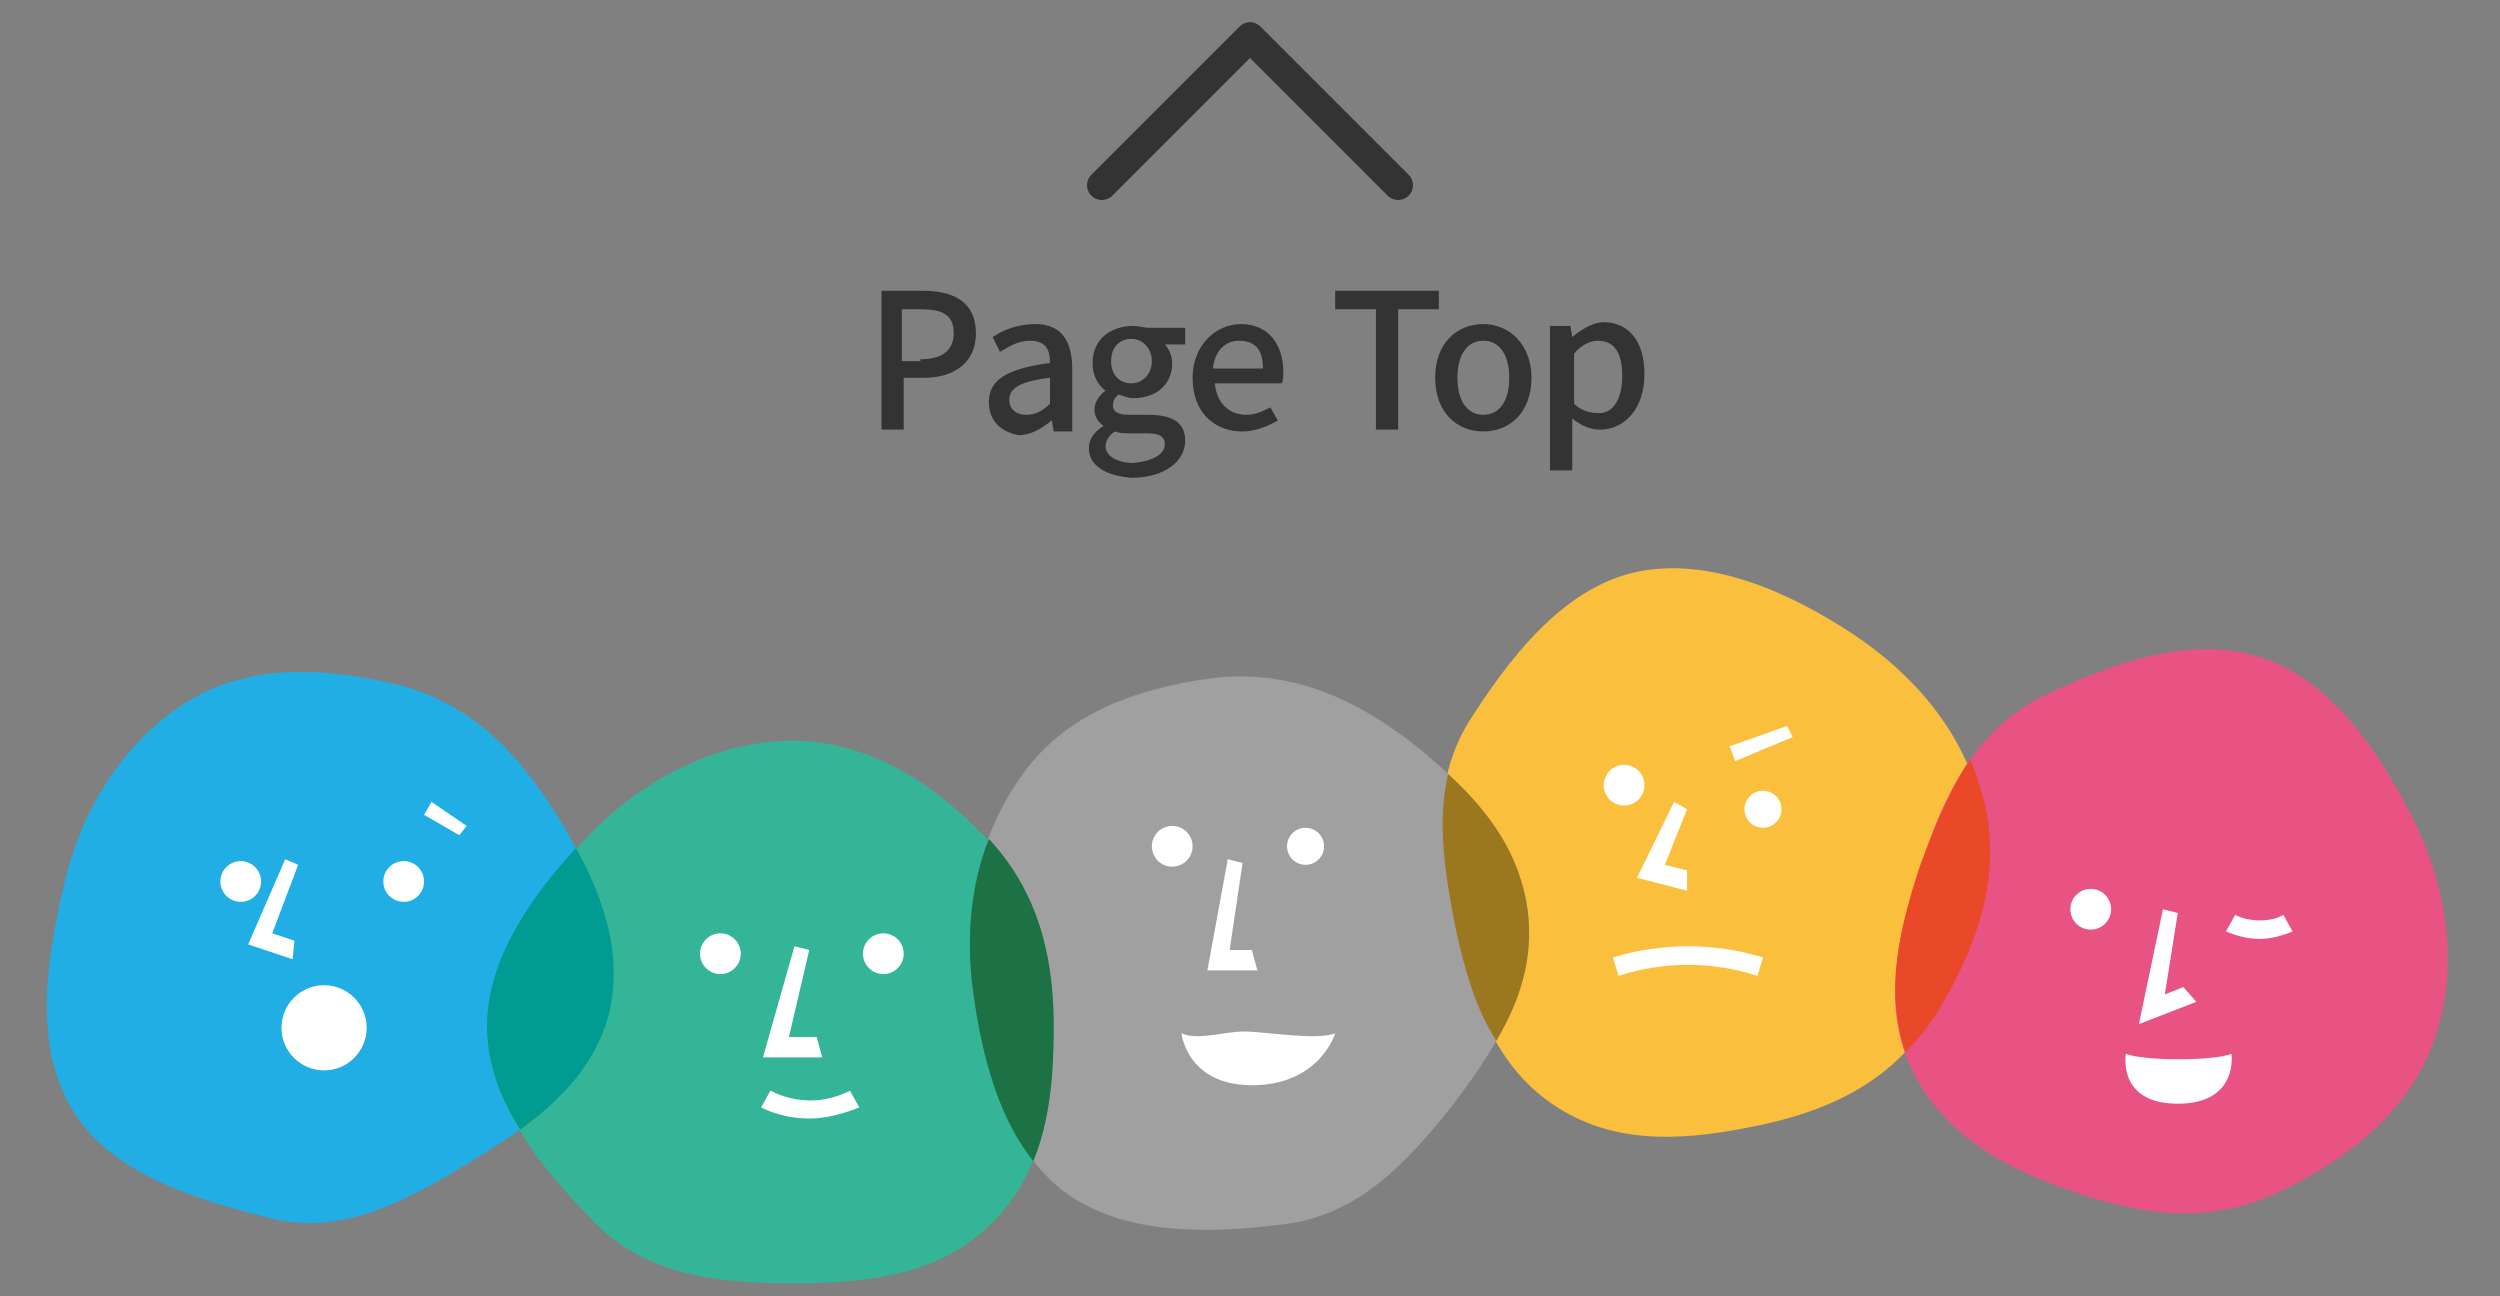 <?xml version="1.0" encoding="utf-8"?>
<!-- Generator: Adobe Illustrator 27.5.0, SVG Export Plug-In . SVG Version: 6.00 Build 0)  -->
<svg version="1.1" id="レイヤー_1" xmlns="http://www.w3.org/2000/svg" xmlns:xlink="http://www.w3.org/1999/xlink" x="0px"
	 y="0px" viewBox="0 0 135 70" style="enable-background:new 0 0 135 70;" xml:space="preserve">
<rect x="0" y="0" width="135" height="70" fill="#808080" stroke="none"/>
<style type="text/css">
	.st0{fill:none;stroke:#333333;stroke-width:1.6;stroke-linecap:round;stroke-linejoin:round;stroke-miterlimit:10;}
	.st1{fill:none;}
	.st2{fill:#FAC03D;}
	.st3{fill:#FFFFFF;}
	.st4{fill:#A0A0A0;}
	.st5{fill:#E95383;}
	.st6{fill:#20AEE5;}
	.st7{fill:#35B597;}
	.st8{fill:#9B771F;}
	.st9{fill:#E94829;}
	.st10{fill:#1C7245;}
	.st11{fill:#009B91;}
	.st12{fill:#333333;}
</style>
<g>
	<polyline class="st0" points="59.5,10 67.5,2 75.5,10 	"/>
	<g>
		<circle class="st1" cx="92.2" cy="47" r="16.8"/>
		<g>
			<path class="st2" d="M95.3,60.7c-4.1,0.9-7.9,1.2-11.2-0.9c-3.3-2.1-4.5-5.6-5.5-9.7c-0.9-4.1-1.3-7.8,0.7-11.1
				c2.1-3.3,5-7.2,9-8.1c4.1-0.9,8.5,1.2,11.7,3.3s6.1,5.3,7,9.4s-0.6,7.9-2.6,11.2C102.5,58,99.4,59.8,95.3,60.7z"/>
		</g>
		<g>
			<path class="st3" d="M94.9,52.7c-2.4-0.8-5.1-0.8-7.5,0l-0.3-1c2.6-0.8,5.5-0.8,8.1,0L94.9,52.7z"/>
			<polygon class="st3" points="91.1,48.1 88.4,47.4 90.4,43.3 91.1,43.7 89.9,46.7 91.1,47 			"/>
			<circle class="st3" cx="87.7" cy="42.4" r="1.1"/>
			<circle class="st3" cx="95.2" cy="43.7" r="1"/>
			<polygon class="st3" points="93.7,41.1 93.4,40.3 96.5,39.2 96.8,39.8 			"/>
		</g>
	</g>
	<g>
		<circle class="st1" cx="67.5" cy="51.2" r="16.8"/>
		<g>
			<path class="st4" d="M76.1,40c3.3,2.6,5.9,5.4,6.4,9.2s-1.5,7.1-4,10.4c-2.6,3.3-5.2,6-9.1,6.5s-8.7,0.7-12-1.8
				c-3.3-2.6-4.4-7.3-4.9-11.2c-0.5-3.8,0.3-8,2.8-11.4s6.5-4.6,10.3-5.1C69.5,36.2,72.8,37.5,76.1,40z"/>
		</g>
		<g>
			<path class="st3" d="M72.1,55.8c-1,0.4-3.8-0.1-4.9-0.1c-1.1,0-2.5,0.5-3.4,0.1c0,0,0.3,2.9,4,2.8C71.3,58.5,72.1,55.8,72.1,55.8
				z"/>
			<polygon class="st3" points="67.9,52.4 65.2,52.4 66.3,46.4 67.1,46.6 66.4,51.3 67.6,51.3 			"/>
			<circle class="st3" cx="63.3" cy="45.7" r="1.1"/>
			<circle class="st3" cx="70.5" cy="45.7" r="1"/>
		</g>
	</g>
	<g>
		<g>
			<path class="st5" d="M112.4,64.5c-4-1.3-7.3-3.1-9.1-6.6c-1.7-3.5-0.9-7.2,0.4-11.1c1.3-4,3-7.3,6.4-9.1c3.5-1.7,8-3.5,12-2.2
				c4,1.3,6.6,5.5,8.3,8.9c1.7,3.5,2.4,7.7,1.1,11.6s-4.6,6.5-8.1,8.2C119.9,66,116.3,65.8,112.4,64.5z"/>
		</g>
		<g>
			<path class="st3" d="M120.5,56.9c-0.9,0.4-4.8,0.4-5.7,0c0,0-0.5,2.7,2.8,2.7S120.5,56.9,120.5,56.9z"/>
			<polygon class="st3" points="115.5,55.3 116.8,49.1 117.6,49.3 116.9,53.7 117.9,53.3 118.6,54.1 			"/>
			<circle class="st3" cx="112.9" cy="49.1" r="1.1"/>
			<path class="st3" d="M122,50.7c-0.7,0-1.3-0.2-1.8-0.4l0.5-0.9c0.7,0.4,2,0.4,2.6,0l0.5,0.9C123.3,50.5,122.7,50.7,122,50.7z"/>
		</g>
		<circle class="st1" cx="116.8" cy="51.2" r="16.8"/>
	</g>
	<g>
		<circle class="st1" cx="18.2" cy="51.2" r="16.8"/>
		<g>
			<path class="st6" d="M30,43.9c2.2,3.6,3.8,7,2.9,10.8c-0.9,3.8-4,5.9-7.6,8.1s-6.9,3.9-10.6,3S6,63.5,3.9,59.9
				c-2.2-3.6-1.3-8.5-0.4-12.3c0.9-3.8,3.1-7.5,6.6-9.7c3.6-2.2,7.7-1.8,11.5-0.9C25.3,38,27.8,40.4,30,43.9z"/>
		</g>
		<g>
			<polygon class="st3" points="15.8,51.8 13.4,51 15.4,46.4 16.1,46.7 14.7,50.4 15.9,50.8 			"/>
			<circle class="st3" cx="13" cy="47.6" r="1.1"/>
			<circle class="st3" cx="21.8" cy="47.6" r="1.1"/>
			<circle class="st3" cx="17.5" cy="55.5" r="2.3"/>
			<polygon class="st3" points="24.8,45.1 22.9,44 23.3,43.3 25.2,44.6 			"/>
		</g>
	</g>
	<g>
		<circle class="st1" cx="42.8" cy="55.4" r="16.8"/>
		<g>
			<path class="st7" d="M56.9,55.4c0,4.2-0.6,8-3.4,10.7c-2.7,2.7-6.5,3.2-10.7,3.2s-7.9-0.5-10.6-3.2c-2.7-2.7-5.9-6.5-5.9-10.6
				s3.1-8,5.8-10.7S38.7,40,42.8,40s7.6,2.3,10.3,5.1S56.9,51.2,56.9,55.4z"/>
		</g>
		<g>
			<path class="st3" d="M43.7,60.4c-0.9,0-1.8-0.2-2.6-0.6l0.5-0.9c1.4,0.7,2.9,0.7,4.3,0l0.5,0.9C45.4,60.2,44.5,60.4,43.7,60.4z"
				/>
			<polygon class="st3" points="44.4,57.1 41.2,57.1 42.9,51.1 43.7,51.3 42.6,56 44.1,56 			"/>
			<circle class="st3" cx="38.9" cy="51.5" r="1.1"/>
			<circle class="st3" cx="47.7" cy="51.5" r="1.1"/>
		</g>
	</g>
	<g>
		<path class="st8" d="M82.5,49.2c-0.4-3-2-5.3-4.3-7.4c-0.6,2.5-0.2,5.3,0.4,8.3c0.5,2.3,1.1,4.4,2.2,6.1
			C82.1,54,82.8,51.8,82.5,49.2z"/>
		<path class="st9" d="M107.2,43.5c-0.2-0.9-0.5-1.7-0.8-2.5c-1.1,1.6-1.9,3.6-2.7,5.7c-1.2,3.6-1.9,6.9-0.8,10.1
			c0.6-0.6,1.2-1.3,1.7-2.1C106.6,51.4,108.1,47.6,107.2,43.5z"/>
		<path class="st10" d="M53.4,45.3c-1,2.5-1.2,5.3-0.9,7.9c0.4,3.1,1.2,6.9,3.3,9.5c0.9-2.2,1.1-4.6,1.1-7.3
			C56.9,51.3,55.9,48,53.4,45.3z"/>
		<path class="st11" d="M32.9,54.7c0.7-3.1-0.2-6-1.8-8.9c-2.4,2.6-4.8,6-4.8,9.6c0,2,0.7,3.9,1.8,5.6
			C30.4,59.3,32.2,57.4,32.9,54.7z"/>
	</g>
	<g>
		<path class="st12" d="M47.5,15.7h2.3c1.7,0,2.9,0.6,2.9,2.3c0,1.6-1.2,2.4-2.8,2.4h-1.1v2.8h-1.2V15.7z M49.7,19.4
			c1.2,0,1.8-0.5,1.8-1.4c0-1-0.6-1.3-1.8-1.3h-1v2.8H49.7z"/>
		<path class="st12" d="M53.4,21.7c0-1.2,1-1.8,3.3-2.1c0-0.7-0.2-1.2-1.1-1.2c-0.6,0-1.1,0.3-1.6,0.6l-0.4-0.8
			c0.6-0.4,1.4-0.7,2.3-0.7c1.4,0,2,0.9,2,2.4v3.4h-1l-0.1-0.6h0c-0.5,0.4-1.1,0.8-1.8,0.8C54,23.3,53.4,22.7,53.4,21.7z M56.7,21.8
			v-1.4c-1.7,0.2-2.2,0.6-2.2,1.2c0,0.5,0.4,0.8,0.9,0.8C55.9,22.4,56.3,22.2,56.7,21.8z"/>
		<path class="st12" d="M58.8,24.2c0-0.5,0.3-0.9,0.8-1.2V23c-0.3-0.2-0.5-0.5-0.5-0.9c0-0.4,0.3-0.8,0.6-1v0
			c-0.4-0.3-0.7-0.8-0.7-1.5c0-1.3,1-2,2.2-2c0.3,0,0.6,0.1,0.8,0.1h2v0.9h-1.1c0.2,0.2,0.4,0.6,0.4,1c0,1.2-0.9,1.9-2.1,1.9
			c-0.3,0-0.5-0.1-0.8-0.2c-0.2,0.2-0.3,0.3-0.3,0.6c0,0.3,0.2,0.5,0.9,0.5h1c1.3,0,2,0.4,2,1.4c0,1.1-1.1,2-2.9,2
			C59.8,25.7,58.8,25.2,58.8,24.2z M62.9,24c0-0.5-0.4-0.6-1-0.6H61c-0.3,0-0.5,0-0.8-0.1c-0.3,0.2-0.5,0.5-0.5,0.8
			c0,0.5,0.6,0.9,1.5,0.9C62.3,24.9,62.9,24.5,62.9,24z M62.2,19.5c0-0.7-0.5-1.2-1.1-1.2c-0.6,0-1.1,0.4-1.1,1.2
			c0,0.8,0.5,1.2,1.1,1.2C61.7,20.7,62.2,20.2,62.2,19.5z"/>
		<path class="st12" d="M64.4,20.4c0-1.8,1.3-2.9,2.6-2.9c1.5,0,2.3,1.1,2.3,2.6c0,0.2,0,0.5-0.1,0.6h-3.6c0.1,1.1,0.8,1.7,1.7,1.7
			c0.5,0,0.9-0.2,1.3-0.4l0.4,0.7c-0.5,0.3-1.2,0.6-1.9,0.6C65.6,23.3,64.4,22.3,64.4,20.4z M68.2,19.9c0-1-0.4-1.5-1.3-1.5
			c-0.7,0-1.3,0.5-1.4,1.5H68.2z"/>
		<path class="st12" d="M74.3,16.7h-2.2v-1h5.6v1h-2.2v6.5h-1.2V16.7z"/>
		<path class="st12" d="M77.5,20.4c0-1.9,1.2-2.9,2.6-2.9c1.4,0,2.6,1.1,2.6,2.9c0,1.9-1.2,2.9-2.6,2.9
			C78.7,23.3,77.5,22.3,77.5,20.4z M81.5,20.4c0-1.2-0.5-2-1.4-2c-0.9,0-1.4,0.8-1.4,2c0,1.2,0.5,2,1.4,2
			C81,22.4,81.5,21.6,81.5,20.4z"/>
		<path class="st12" d="M83.8,17.6h1l0.1,0.6h0c0.5-0.4,1.1-0.8,1.7-0.8c1.4,0,2.2,1.1,2.2,2.8c0,1.9-1.1,3-2.4,3
			c-0.5,0-1-0.2-1.5-0.6l0,1v1.8h-1.2V17.6z M87.6,20.3c0-1.2-0.4-1.9-1.3-1.9c-0.4,0-0.9,0.2-1.3,0.7v2.7c0.4,0.4,0.9,0.5,1.2,0.5
			C87,22.4,87.6,21.7,87.6,20.3z"/>
	</g>
</g>
</svg>
